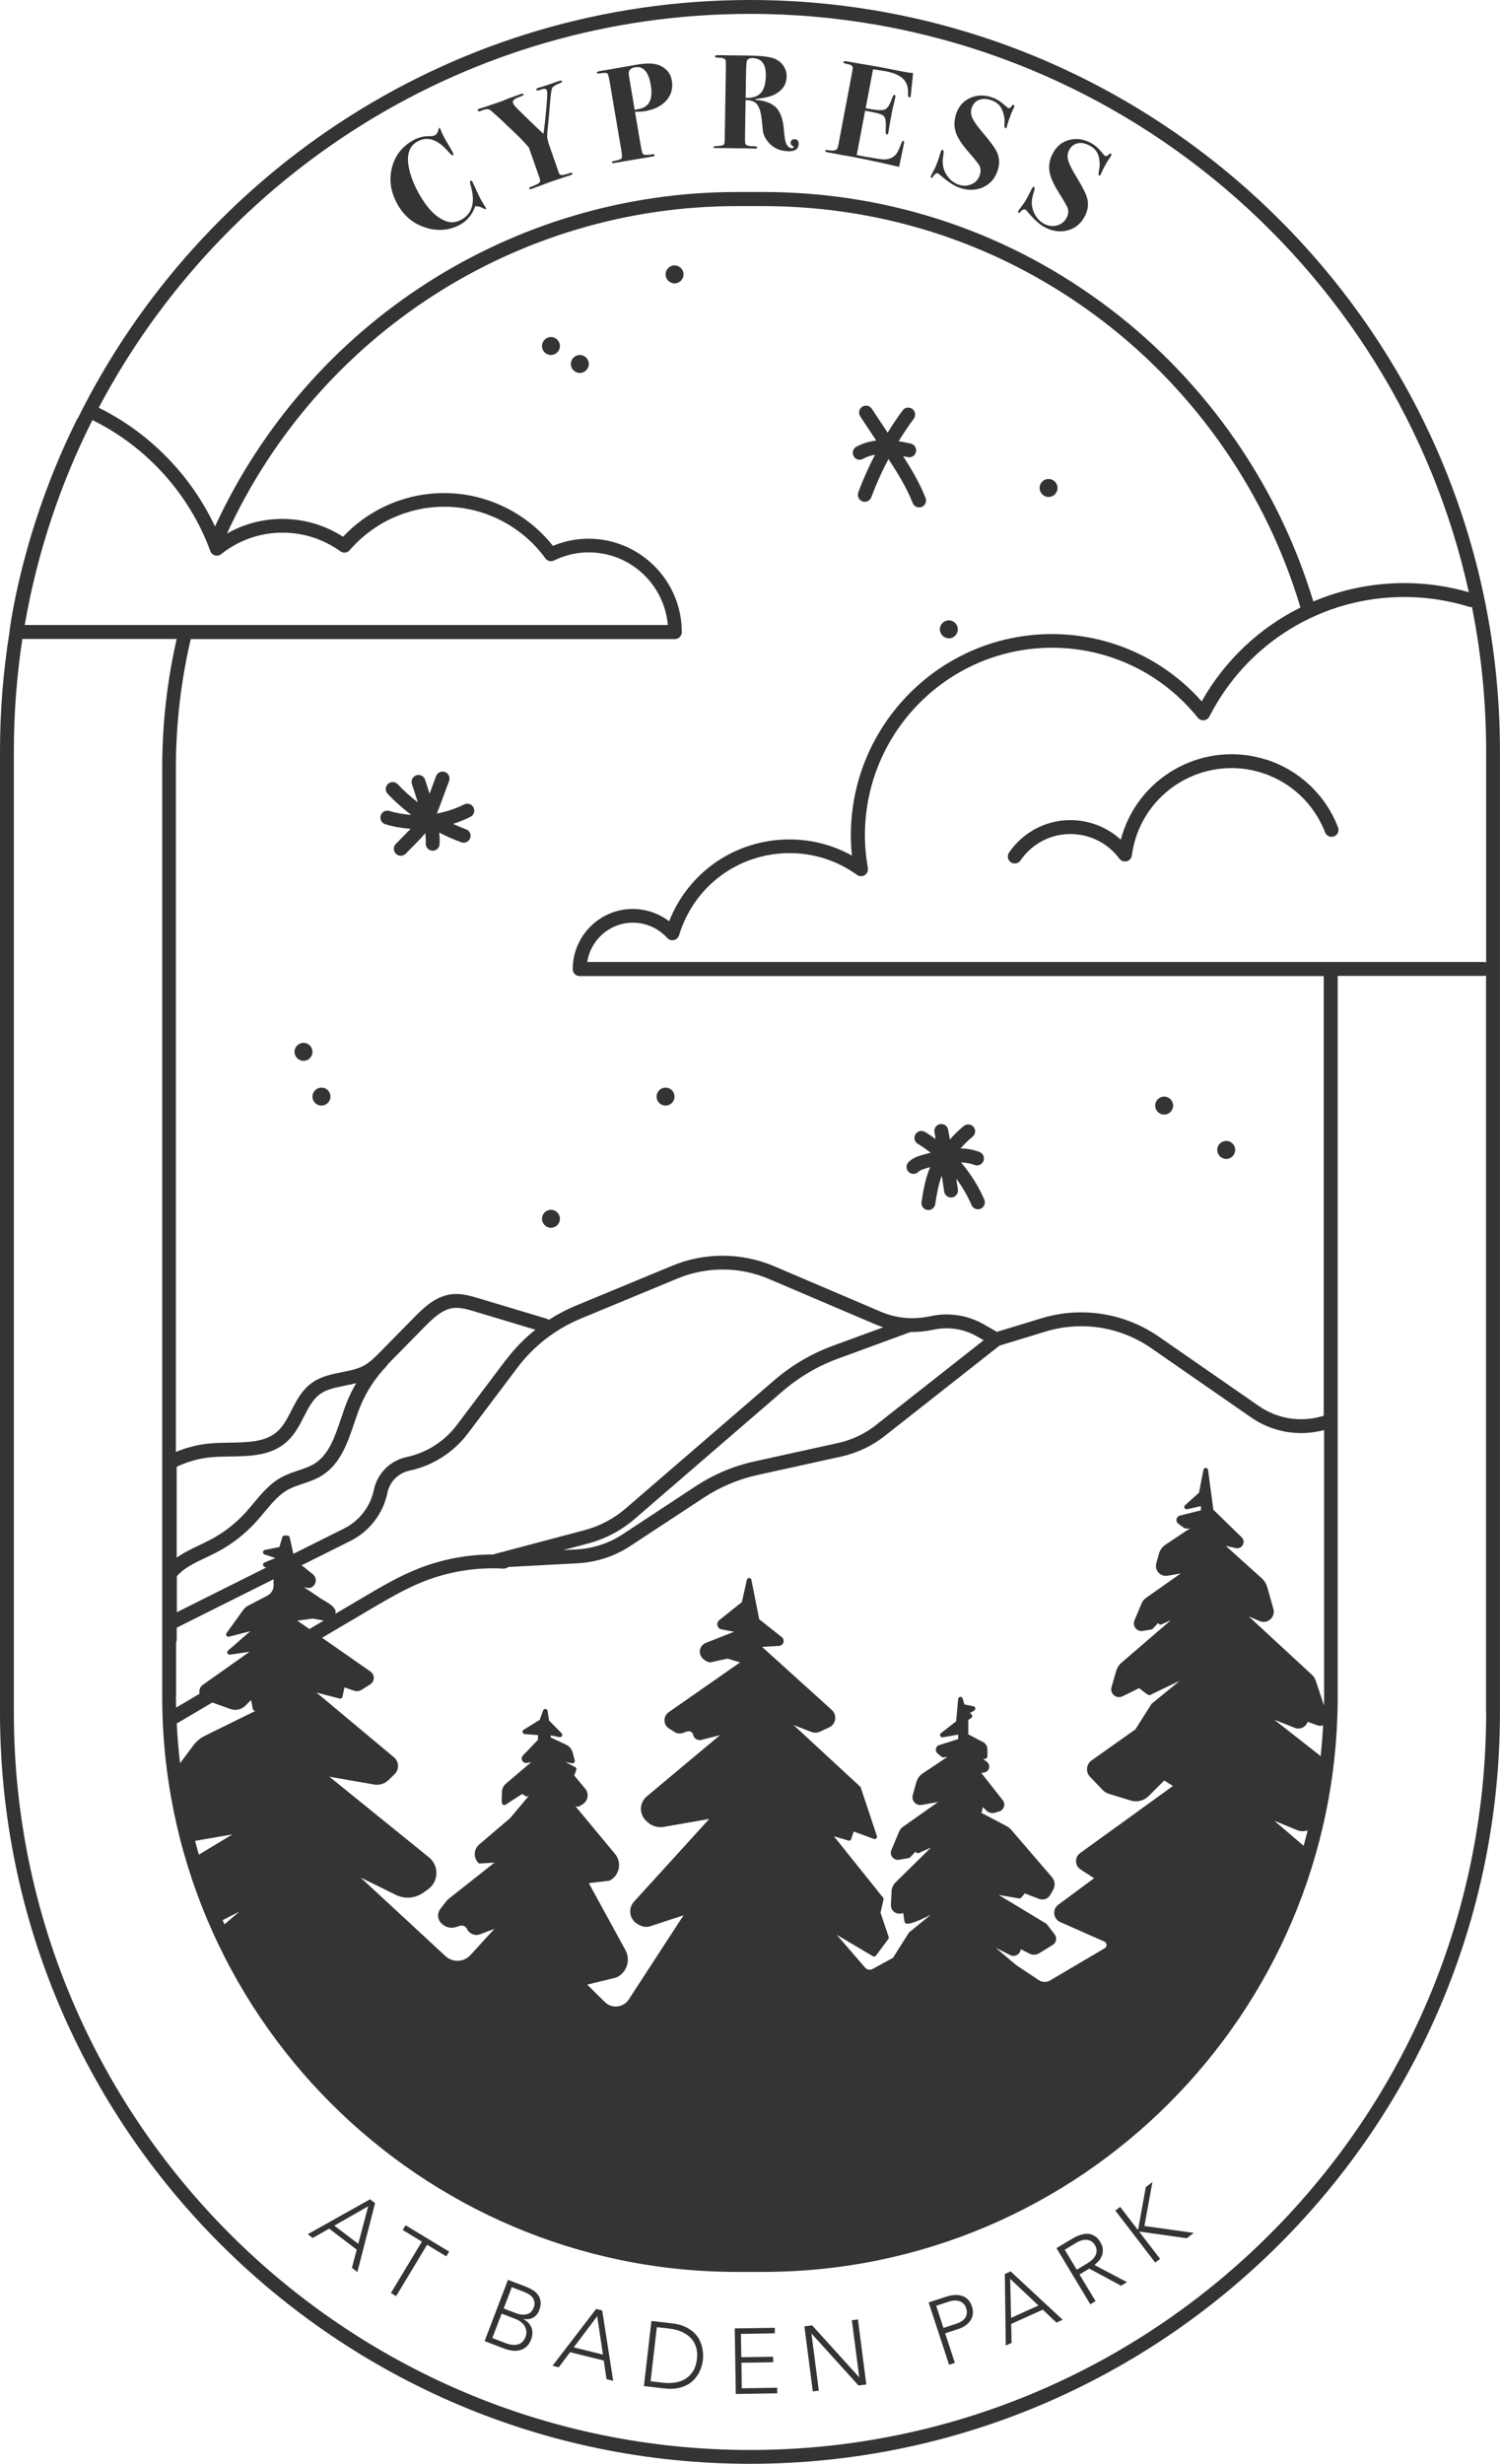 <?xml version="1.0" encoding="UTF-8"?> <svg xmlns="http://www.w3.org/2000/svg" width="106" height="174" viewBox="0 0 106 174" fill="none"><g clip-path="url(#clip0_84_5701)"><path d="M60.751 32.463C60.833 32.463 60.915 32.444 60.989 32.4C61.234 32.263 61.523 32.17 61.834 32.114C61.386 32.975 60.989 33.863 60.651 34.776C60.559 35.029 60.688 35.311 60.941 35.407C60.996 35.43 61.056 35.437 61.111 35.437C61.312 35.437 61.497 35.315 61.571 35.118C61.916 34.19 62.321 33.287 62.784 32.415C63.433 33.406 64.067 34.431 64.498 35.523C64.572 35.716 64.757 35.834 64.954 35.834C65.013 35.834 65.076 35.823 65.132 35.801C65.384 35.701 65.507 35.419 65.407 35.166C64.991 34.112 64.416 33.143 63.819 32.211C63.93 32.233 64.038 32.259 64.142 32.281C64.409 32.344 64.668 32.177 64.728 31.913C64.787 31.65 64.624 31.386 64.361 31.327C64.097 31.267 63.808 31.204 63.504 31.16C63.838 30.614 64.194 30.083 64.576 29.567C64.735 29.348 64.691 29.043 64.472 28.88C64.253 28.72 63.949 28.765 63.786 28.984C63.411 29.493 63.055 30.02 62.725 30.555L61.608 28.865C61.46 28.639 61.156 28.579 60.929 28.728C60.703 28.876 60.644 29.181 60.792 29.407L61.92 31.111C61.401 31.175 60.929 31.32 60.514 31.55C60.277 31.683 60.191 31.98 60.325 32.218C60.414 32.378 60.581 32.471 60.755 32.471L60.751 32.463Z" fill="#353432"></path><path d="M32.809 56.802C32.197 57.114 31.541 57.329 30.869 57.452C30.958 57.24 31.04 57.025 31.118 56.813L31.737 55.15C31.83 54.897 31.704 54.615 31.448 54.518C31.192 54.422 30.914 54.552 30.817 54.808L30.357 56.048L30.038 55.064C29.953 54.808 29.678 54.667 29.422 54.749C29.166 54.834 29.026 55.109 29.107 55.365L29.482 56.52C29.497 56.568 29.512 56.616 29.526 56.664C29.022 56.275 28.543 55.848 28.106 55.383C27.92 55.187 27.609 55.179 27.412 55.365C27.215 55.551 27.208 55.862 27.393 56.059C27.905 56.601 28.465 57.095 29.059 57.548C28.536 57.511 28.02 57.422 27.516 57.27C27.256 57.192 26.982 57.337 26.904 57.596C26.826 57.856 26.971 58.131 27.23 58.209C27.813 58.387 28.414 58.491 29.018 58.532C28.929 58.625 28.84 58.718 28.747 58.811L27.972 59.598C27.783 59.791 27.783 60.103 27.976 60.292C28.072 60.385 28.195 60.433 28.321 60.433C28.447 60.433 28.573 60.385 28.669 60.288L29.445 59.501C29.652 59.293 29.86 59.074 30.057 58.84C30.083 59.082 30.094 59.323 30.086 59.564C30.075 59.835 30.283 60.066 30.554 60.077C30.561 60.077 30.569 60.077 30.576 60.077C30.836 60.077 31.055 59.873 31.066 59.605C31.077 59.334 31.066 59.063 31.036 58.796C31.541 59.056 32.063 59.29 32.598 59.483C32.653 59.501 32.709 59.512 32.764 59.512C32.965 59.512 33.154 59.39 33.224 59.189C33.317 58.933 33.187 58.655 32.931 58.562C32.62 58.45 32.316 58.321 32.015 58.183C32.438 58.049 32.85 57.886 33.247 57.686C33.488 57.563 33.584 57.27 33.462 57.025C33.34 56.783 33.046 56.687 32.802 56.809L32.809 56.802Z" fill="#353432"></path><path d="M64.548 82.901C64.674 82.901 64.797 82.853 64.893 82.76C65.023 82.63 65.253 82.559 65.52 82.485C65.591 82.466 65.661 82.448 65.732 82.426C65.383 83.231 65.246 84.096 65.12 84.887C65.079 85.155 65.261 85.407 65.528 85.448C65.554 85.452 65.58 85.455 65.606 85.455C65.843 85.455 66.051 85.285 66.088 85.043C66.192 84.386 66.307 83.673 66.551 83.023C66.607 83.398 66.67 83.77 66.722 84.145C66.755 84.39 66.967 84.568 67.208 84.568C67.23 84.568 67.252 84.568 67.275 84.564C67.542 84.527 67.731 84.278 67.694 84.011C67.657 83.755 67.616 83.495 67.575 83.239C68.005 83.818 68.373 84.445 68.658 85.106C68.74 85.292 68.918 85.403 69.107 85.403C69.17 85.403 69.237 85.392 69.3 85.363C69.549 85.255 69.663 84.965 69.556 84.716C69.144 83.762 68.584 82.879 67.909 82.091C68.239 82.103 68.562 82.154 68.866 82.27C69.118 82.366 69.4 82.24 69.5 81.987C69.597 81.735 69.471 81.453 69.218 81.353C68.781 81.185 68.332 81.111 67.879 81.104C68.143 80.807 68.421 80.521 68.721 80.283C68.933 80.116 68.974 79.808 68.807 79.596C68.64 79.385 68.332 79.344 68.12 79.511C67.749 79.8 67.427 80.135 67.126 80.476C67.086 80.242 67.045 80.008 67 79.778C66.948 79.511 66.689 79.336 66.425 79.388C66.158 79.44 65.984 79.697 66.036 79.964C66.066 80.12 66.091 80.283 66.121 80.439C65.876 80.261 65.624 80.09 65.361 79.938C65.127 79.8 64.827 79.875 64.689 80.109C64.552 80.343 64.626 80.643 64.86 80.781C65.175 80.966 65.476 81.182 65.765 81.404C65.594 81.449 65.424 81.494 65.257 81.542C64.949 81.627 64.526 81.746 64.207 82.065C64.014 82.255 64.014 82.567 64.207 82.76C64.304 82.856 64.43 82.905 64.556 82.905L64.548 82.901Z" fill="#353432"></path><path d="M67.052 45.08C67.401 45.08 67.686 44.794 67.686 44.445C67.686 44.096 67.405 43.81 67.052 43.81C66.7 43.81 66.418 44.096 66.418 44.445C66.418 44.794 66.704 45.08 67.052 45.08Z" fill="#353432"></path><path d="M86.654 81.843C87.002 81.843 87.288 81.557 87.288 81.208C87.288 80.859 87.002 80.573 86.654 80.573C86.305 80.573 86.019 80.855 86.019 81.208C86.019 81.56 86.305 81.843 86.654 81.843Z" fill="#353432"></path><path d="M47.669 18.743C47.321 18.743 47.035 19.029 47.035 19.378C47.035 19.727 47.321 20.013 47.669 20.013C48.018 20.013 48.304 19.727 48.304 19.378C48.304 19.029 48.018 18.743 47.669 18.743Z" fill="#353432"></path><path d="M21.447 73.648C21.098 73.648 20.812 73.934 20.812 74.283C20.812 74.632 21.098 74.918 21.447 74.918C21.796 74.918 22.081 74.636 22.081 74.283C22.081 73.93 21.796 73.648 21.447 73.648Z" fill="#353432"></path><path d="M38.935 23.8C38.586 23.8 38.301 24.086 38.301 24.436C38.301 24.785 38.586 25.07 38.935 25.07C39.284 25.07 39.569 24.785 39.569 24.436C39.569 24.086 39.284 23.8 38.935 23.8Z" fill="#353432"></path><path d="M40.974 25.07C40.626 25.07 40.34 25.356 40.34 25.705C40.34 26.054 40.626 26.34 40.974 26.34C41.323 26.34 41.608 26.054 41.608 25.705C41.608 25.356 41.327 25.07 40.974 25.07Z" fill="#353432"></path><path d="M47.033 78.078C47.381 78.078 47.667 77.792 47.667 77.443C47.667 77.094 47.381 76.808 47.033 76.808C46.684 76.808 46.398 77.094 46.398 77.443C46.398 77.792 46.68 78.078 47.033 78.078Z" fill="#353432"></path><path d="M38.935 85.437C38.586 85.437 38.301 85.723 38.301 86.072C38.301 86.421 38.586 86.707 38.935 86.707C39.284 86.707 39.569 86.421 39.569 86.072C39.569 85.723 39.284 85.437 38.935 85.437Z" fill="#353432"></path><path d="M22.716 76.808C22.368 76.808 22.082 77.094 22.082 77.443C22.082 77.792 22.368 78.078 22.716 78.078C23.065 78.078 23.351 77.792 23.351 77.443C23.351 77.094 23.069 76.808 22.716 76.808Z" fill="#353432"></path><path d="M74.099 35.096C74.449 35.096 74.733 34.811 74.733 34.461C74.733 34.11 74.449 33.826 74.099 33.826C73.749 33.826 73.465 34.11 73.465 34.461C73.465 34.811 73.749 35.096 74.099 35.096Z" fill="#353432"></path><path d="M82.267 78.713C82.617 78.713 82.901 78.428 82.901 78.078C82.901 77.727 82.617 77.443 82.267 77.443C81.917 77.443 81.633 77.727 81.633 78.078C81.633 78.428 81.917 78.713 82.267 78.713Z" fill="#353432"></path><path d="M89.472 53.646C85.229 52.294 80.674 54.648 79.32 58.896C79.279 59.03 79.239 59.163 79.205 59.297C78.649 58.788 77.989 58.406 77.261 58.172C75.025 57.459 72.636 58.28 71.304 60.211C71.152 60.433 71.208 60.738 71.43 60.894C71.516 60.953 71.612 60.979 71.709 60.979C71.865 60.979 72.017 60.905 72.113 60.767C73.196 59.193 75.144 58.525 76.965 59.108C77.825 59.383 78.563 59.913 79.105 60.641C79.224 60.801 79.428 60.871 79.621 60.823C79.814 60.775 79.958 60.612 79.984 60.415C80.04 59.995 80.132 59.583 80.255 59.193C81.442 55.458 85.444 53.39 89.176 54.578C91.231 55.235 92.859 56.769 93.642 58.785C93.738 59.037 94.024 59.163 94.276 59.063C94.528 58.967 94.654 58.681 94.554 58.428C93.664 56.13 91.813 54.385 89.472 53.639V53.646Z" fill="#353432"></path><path d="M21.738 157.774L22.098 158.049L23.259 157.388L25.21 158.873L24.869 160.158L25.255 160.451L26.505 155.587L26.152 155.316L21.746 157.781L21.738 157.774ZM25.318 158.461L23.626 157.176L26.019 155.81L25.318 158.465V158.461Z" fill="#353432"></path><path d="M28.46 157.488L29.814 158.305L27.625 161.933L27.992 162.155L30.181 158.528L31.535 159.345L31.739 159.011L28.66 157.15L28.46 157.488Z" fill="#353432"></path><path d="M38.007 162.048C37.907 161.914 37.777 161.803 37.621 161.71C37.466 161.621 37.306 161.543 37.143 161.48L35.897 161.004L34.246 165.33L35.626 165.857C35.771 165.913 35.938 165.958 36.119 165.991C36.301 166.024 36.479 166.021 36.661 165.991C36.839 165.958 37.006 165.88 37.162 165.761C37.317 165.642 37.444 165.456 37.536 165.208C37.592 165.055 37.621 164.911 37.625 164.766C37.625 164.621 37.603 164.487 37.551 164.365C37.499 164.242 37.429 164.127 37.328 164.027C37.232 163.927 37.113 163.845 36.976 163.778V163.767C37.258 163.811 37.492 163.778 37.685 163.667C37.877 163.555 38.015 163.388 38.1 163.165C38.193 162.92 38.226 162.709 38.2 162.527C38.174 162.345 38.111 162.189 38.011 162.055L38.007 162.048ZM37.058 164.246C37.128 164.354 37.173 164.476 37.191 164.613C37.21 164.751 37.188 164.899 37.128 165.059C37.099 165.137 37.054 165.219 36.991 165.304C36.928 165.389 36.843 165.46 36.731 165.516C36.62 165.571 36.483 165.601 36.316 165.601C36.149 165.601 35.949 165.557 35.711 165.467L34.791 165.115L35.448 163.392L36.431 163.767C36.557 163.815 36.676 163.878 36.787 163.96C36.898 164.042 36.991 164.134 37.061 164.242L37.058 164.246ZM37.696 163.002C37.67 163.073 37.629 163.143 37.573 163.217C37.518 163.292 37.44 163.351 37.336 163.396C37.236 163.44 37.11 163.462 36.961 163.466C36.813 163.466 36.635 163.429 36.427 163.347L35.593 163.028L36.167 161.524L37.058 161.866C37.184 161.914 37.299 161.973 37.403 162.04C37.507 162.107 37.592 162.189 37.655 162.282C37.718 162.375 37.755 162.478 37.77 162.597C37.781 162.716 37.759 162.85 37.703 163.002H37.696Z" fill="#353432"></path><path d="M42.122 163.065L39.047 167.071L39.485 167.179L40.289 166.114L42.667 166.704L42.86 168.018L43.331 168.133L42.556 163.169L42.126 163.061L42.122 163.065ZM40.545 165.772L42.203 163.57L42.608 166.284L40.549 165.772H40.545Z" fill="#353432"></path><path d="M49.477 165.341C49.391 165.144 49.265 164.959 49.098 164.788C48.931 164.613 48.716 164.465 48.449 164.335C48.182 164.205 47.852 164.12 47.455 164.071L46.034 163.908L45.504 168.508L46.925 168.672C47.322 168.716 47.666 168.709 47.952 168.642C48.241 168.575 48.486 168.479 48.687 168.349C48.887 168.219 49.054 168.067 49.18 167.896C49.306 167.725 49.406 167.558 49.473 167.394C49.543 167.231 49.592 167.083 49.621 166.949C49.651 166.815 49.669 166.719 49.673 166.663C49.677 166.607 49.684 166.511 49.688 166.37C49.688 166.232 49.677 166.076 49.647 165.902C49.617 165.727 49.558 165.542 49.473 165.345L49.477 165.341ZM49.247 166.611C49.209 166.942 49.12 167.22 48.98 167.446C48.839 167.673 48.664 167.855 48.449 167.989C48.238 168.122 47.993 168.211 47.722 168.256C47.451 168.3 47.162 168.308 46.858 168.271L45.975 168.167L46.416 164.346L47.299 164.446C47.603 164.48 47.882 164.554 48.138 164.658C48.393 164.766 48.609 164.907 48.787 165.085C48.965 165.263 49.094 165.479 49.18 165.731C49.265 165.984 49.287 166.277 49.25 166.604L49.247 166.611Z" fill="#353432"></path><path d="M52.423 168.664L52.393 166.86L54.641 166.823L54.633 166.433L52.386 166.47L52.36 164.821L54.756 164.78L54.752 164.391L51.922 164.435L51.996 169.065L54.93 169.017L54.923 168.623L52.423 168.664Z" fill="#353432"></path><path d="M60.197 163.856L60.72 167.877H60.705L57.393 164.22L56.844 164.29L57.437 168.883L57.864 168.828L57.344 164.807H57.356L60.668 168.464L61.221 168.393L60.627 163.8L60.197 163.856Z" fill="#353432"></path><path d="M68.366 162.36C68.229 162.237 68.073 162.155 67.906 162.115C67.739 162.074 67.565 162.063 67.387 162.081C67.209 162.1 67.042 162.137 66.89 162.185L65.625 162.601L67.068 167.001L67.476 166.867L66.79 164.781L67.739 164.469C67.914 164.413 68.073 164.335 68.218 164.235C68.362 164.138 68.481 164.019 68.57 163.889C68.663 163.756 68.719 163.604 68.745 163.436C68.77 163.269 68.748 163.084 68.685 162.887C68.611 162.66 68.503 162.486 68.366 162.363V162.36ZM68.318 163.41C68.296 163.526 68.251 163.63 68.184 163.719C68.118 163.808 68.032 163.882 67.928 163.945C67.825 164.008 67.717 164.06 67.602 164.097L66.671 164.402L66.159 162.835L67.064 162.538C67.179 162.501 67.302 162.475 67.428 162.467C67.554 162.46 67.669 162.471 67.78 162.505C67.891 162.538 67.988 162.597 68.077 162.679C68.166 162.761 68.233 162.872 68.277 163.013C68.325 163.158 68.337 163.288 68.318 163.407V163.41Z" fill="#353432"></path><path d="M71.008 160.589L71.075 165.642L71.486 165.456L71.457 164.12L73.69 163.11L74.654 164.023L75.095 163.823L71.416 160.407L71.011 160.589H71.008ZM71.449 163.689L71.386 160.934L73.382 162.816L71.445 163.693L71.449 163.689Z" fill="#353432"></path><path d="M77.642 159.671C77.739 159.564 77.813 159.438 77.865 159.304C77.917 159.166 77.939 159.018 77.932 158.855C77.924 158.691 77.861 158.517 77.746 158.324C77.642 158.153 77.527 158.023 77.398 157.937C77.268 157.852 77.138 157.796 77.004 157.77C76.871 157.744 76.737 157.744 76.604 157.77C76.47 157.796 76.348 157.83 76.229 157.874C76.114 157.919 76.01 157.967 75.918 158.015C75.825 158.067 75.754 158.108 75.703 158.138L74.66 158.765L77.049 162.731L77.42 162.508L76.285 160.626L76.975 160.21L79.223 161.42L79.642 161.168L77.342 159.957C77.442 159.876 77.539 159.783 77.635 159.671H77.642ZM76.875 159.816L76.092 160.288L75.243 158.877L76.025 158.405C76.218 158.286 76.392 158.216 76.541 158.194C76.693 158.168 76.823 158.171 76.93 158.201C77.041 158.231 77.13 158.279 77.205 158.35C77.279 158.416 77.335 158.483 77.375 158.55C77.416 158.617 77.45 158.699 77.475 158.795C77.501 158.892 77.501 158.996 77.475 159.107C77.45 159.218 77.394 159.334 77.301 159.456C77.208 159.579 77.067 159.697 76.871 159.813L76.875 159.816Z" fill="#353432"></path><path d="M81.439 154.098L80.968 154.458L80.43 157.444L80.4 157.466L79.158 155.851L78.816 156.111L81.635 159.783L81.977 159.523L80.519 157.622L80.549 157.6L83.868 158.067L84.358 157.689L80.871 157.202L81.439 154.098Z" fill="#353432"></path><path d="M30.192 16.111C31.046 16.341 31.835 16.252 32.555 15.843C33.026 15.576 33.371 15.149 33.586 14.566C33.757 14.548 33.961 14.607 34.191 14.733C34.254 14.77 34.302 14.781 34.328 14.763C34.354 14.748 34.354 14.711 34.317 14.648C34.287 14.592 34.258 14.548 34.228 14.511C34.161 14.403 34.08 14.269 33.987 14.102C33.913 13.968 33.816 13.775 33.705 13.523C33.553 13.189 33.468 13.007 33.453 12.981L33.382 12.836C33.349 12.762 33.301 12.739 33.249 12.769C33.201 12.795 33.204 12.906 33.26 13.1C33.601 14.273 33.386 15.075 32.607 15.513C32.251 15.713 31.887 15.751 31.528 15.621C30.838 15.379 30.207 14.741 29.625 13.712C29.235 13.018 28.987 12.376 28.883 11.778C28.727 10.909 28.927 10.315 29.488 9.999C30.196 9.598 30.93 9.836 31.687 10.716C31.85 10.905 31.958 10.987 31.999 10.964C32.054 10.935 32.054 10.868 31.999 10.768L31.895 10.586C31.858 10.519 31.784 10.389 31.676 10.2C31.557 10.003 31.494 9.891 31.476 9.865C31.32 9.591 31.205 9.349 31.134 9.145C31.12 9.108 31.108 9.082 31.101 9.067C31.079 9.03 31.057 9.015 31.034 9.026C31.02 9.034 30.997 9.101 30.968 9.216C30.927 9.375 30.849 9.49 30.734 9.554C30.656 9.598 30.508 9.62 30.293 9.617C29.914 9.617 29.543 9.713 29.18 9.917C28.393 10.363 27.896 11.013 27.689 11.874C27.481 12.736 27.614 13.586 28.089 14.429C28.579 15.298 29.276 15.855 30.185 16.1L30.192 16.111Z" fill="#353432"></path><path d="M33.969 7.831C34.006 7.82 34.036 7.809 34.058 7.801L34.154 7.768C34.362 7.693 34.525 7.697 34.648 7.775C35.156 8.213 35.557 8.585 35.857 8.885C36.543 9.513 37.051 10.025 37.374 10.419L38.116 12.535C38.168 12.684 38.179 12.788 38.153 12.843C38.135 12.929 37.916 13.051 37.496 13.204C37.411 13.233 37.382 13.27 37.396 13.319C37.411 13.367 37.471 13.374 37.563 13.341L38.123 13.133C38.253 13.088 38.402 13.033 38.569 12.966C38.706 12.91 38.78 12.88 38.798 12.877L39.518 12.636C39.767 12.554 39.959 12.491 40.097 12.442C40.212 12.409 40.282 12.387 40.304 12.379C40.419 12.338 40.468 12.298 40.453 12.253C40.434 12.197 40.356 12.19 40.227 12.238C39.967 12.324 39.789 12.364 39.692 12.361C39.596 12.357 39.529 12.305 39.492 12.205L38.861 10.4C38.743 10.059 38.676 9.817 38.669 9.676C38.657 9.535 38.684 9.219 38.739 8.729C38.78 8.31 38.81 7.99 38.824 7.771C38.902 6.754 38.973 6.23 39.036 6.193C39.084 6.101 39.281 5.985 39.626 5.844C39.7 5.811 39.733 5.777 39.718 5.737C39.7 5.681 39.622 5.677 39.485 5.726L39.143 5.844C38.743 5.985 38.461 6.078 38.29 6.13L38.034 6.204C37.919 6.238 37.871 6.29 37.897 6.353C37.919 6.412 38.06 6.394 38.32 6.297C38.494 6.238 38.602 6.271 38.65 6.405C38.687 6.505 38.672 6.888 38.613 7.549C38.539 8.425 38.468 9.06 38.402 9.453C37.912 8.993 37.493 8.592 37.137 8.247C36.729 7.846 36.488 7.604 36.41 7.519C36.332 7.434 36.28 7.344 36.246 7.248C36.202 7.118 36.339 6.988 36.662 6.862C36.844 6.791 36.947 6.747 36.974 6.732C36.999 6.717 37.003 6.691 36.992 6.654C36.977 6.606 36.907 6.602 36.788 6.646C36.795 6.646 36.766 6.654 36.699 6.68C36.632 6.702 36.569 6.724 36.51 6.747L35.983 6.932C35.827 6.988 35.701 7.04 35.597 7.096C35.508 7.129 35.442 7.151 35.401 7.166L34.344 7.526C34.184 7.582 34.065 7.619 33.995 7.638C33.925 7.656 33.898 7.66 33.917 7.656C33.791 7.701 33.739 7.749 33.758 7.801C33.78 7.868 33.85 7.879 33.969 7.838V7.831Z" fill="#353432"></path><path d="M42.448 5.176C42.733 5.128 42.9 5.143 42.945 5.217C42.989 5.291 43.045 5.532 43.112 5.93L43.928 10.749C43.968 10.987 43.961 11.135 43.913 11.195C43.865 11.254 43.687 11.314 43.382 11.373C43.282 11.392 43.238 11.421 43.245 11.47C43.249 11.492 43.267 11.507 43.301 11.514C43.334 11.522 43.453 11.507 43.657 11.47L44.751 11.284C45.026 11.239 45.293 11.191 45.549 11.15C45.804 11.109 45.953 11.084 45.983 11.076L46.123 11.054C46.224 11.035 46.268 11.002 46.261 10.95C46.25 10.89 46.161 10.879 45.994 10.913C45.693 10.95 45.515 10.946 45.456 10.894C45.397 10.842 45.341 10.645 45.282 10.3L44.873 7.901C45.185 7.894 45.426 7.875 45.593 7.846C46.253 7.734 46.754 7.482 47.099 7.085C47.44 6.691 47.57 6.223 47.477 5.688C47.392 5.176 47.092 4.816 46.584 4.608C46.227 4.463 45.719 4.448 45.066 4.556L42.396 5.02C42.24 5.046 42.166 5.087 42.177 5.143C42.184 5.195 42.273 5.202 42.44 5.176H42.448ZM44.881 4.753C45.46 4.656 45.827 5.068 45.986 5.993C46.09 6.613 46.031 7.062 45.801 7.344C45.69 7.478 45.545 7.578 45.371 7.638C45.282 7.671 45.107 7.712 44.851 7.757L44.436 5.299C44.384 4.994 44.532 4.808 44.881 4.749V4.753Z" fill="#353432"></path><path d="M50.529 10.452L50.963 10.46C50.981 10.46 51.026 10.46 51.096 10.46C51.178 10.46 51.252 10.46 51.315 10.46L51.998 10.471C52.098 10.471 52.205 10.471 52.32 10.474H52.472L53.392 10.493C53.467 10.493 53.507 10.471 53.507 10.419C53.507 10.363 53.433 10.333 53.281 10.33C53.036 10.326 52.869 10.304 52.78 10.259C52.691 10.214 52.651 10.14 52.651 10.033C52.643 9.995 52.647 9.724 52.654 9.223L52.688 7.066C53.059 7.066 53.329 7.166 53.493 7.363C53.656 7.563 53.767 7.909 53.823 8.406L53.904 9.186C53.938 9.509 54.086 9.817 54.353 10.107C54.694 10.482 55.154 10.671 55.737 10.682C56.197 10.69 56.43 10.515 56.438 10.162C56.438 9.947 56.349 9.839 56.16 9.836C55.97 9.836 55.874 9.917 55.87 10.088C55.87 10.17 55.904 10.233 55.978 10.281C56.048 10.326 56.085 10.363 56.085 10.389C56.085 10.441 56.037 10.463 55.941 10.463C55.826 10.463 55.718 10.389 55.614 10.244C55.51 10.099 55.436 9.743 55.395 9.175C55.343 8.458 55.165 7.938 54.861 7.615C54.557 7.292 54.06 7.103 53.374 7.047L53.385 6.992C53.93 6.936 54.342 6.851 54.62 6.728C55.255 6.446 55.581 6.004 55.588 5.399C55.592 5.131 55.522 4.89 55.373 4.664C55.225 4.437 55.025 4.274 54.776 4.162C54.457 4.017 53.852 3.939 52.97 3.925L52.421 3.917C52.313 3.917 52.198 3.917 52.079 3.913C51.953 3.913 51.886 3.913 51.879 3.913H51.568C51.46 3.906 51.349 3.906 51.237 3.902H51.067C50.822 3.895 50.67 3.899 50.611 3.906C50.555 3.913 50.525 3.939 50.525 3.984C50.525 4.04 50.592 4.069 50.733 4.073C50.929 4.073 51.07 4.099 51.159 4.136C51.23 4.17 51.267 4.218 51.282 4.277C51.293 4.337 51.297 4.534 51.293 4.864L51.215 9.762C51.215 9.984 51.2 10.118 51.182 10.159C51.141 10.248 51.015 10.296 50.8 10.304C50.54 10.311 50.41 10.341 50.41 10.389C50.41 10.434 50.455 10.456 50.54 10.46L50.529 10.452ZM52.717 5.336C52.728 4.734 52.747 4.392 52.78 4.303C52.832 4.166 52.962 4.099 53.174 4.103C53.819 4.114 54.134 4.526 54.119 5.343C54.112 5.907 53.993 6.312 53.767 6.561C53.541 6.81 53.185 6.928 52.691 6.914L52.717 5.339V5.336Z" fill="#353432"></path><path d="M58.462 10.753L59.245 10.901C60.48 11.106 61.908 11.399 63.532 11.785C63.532 11.793 63.544 11.729 63.573 11.6C63.599 11.47 63.647 11.258 63.71 10.961C63.825 10.396 63.881 10.107 63.885 10.096C63.903 10.003 63.885 9.951 63.837 9.943C63.792 9.936 63.751 9.977 63.718 10.066C63.577 10.437 63.462 10.69 63.377 10.82C63.291 10.95 63.158 11.065 62.98 11.158C62.783 11.236 62.59 11.269 62.401 11.258C62.249 11.247 61.83 11.184 61.14 11.065L60.543 10.95L61.136 7.82L61.77 7.942C62.164 8.016 62.405 8.12 62.494 8.247C62.583 8.377 62.616 8.666 62.594 9.119C62.587 9.297 62.587 9.401 62.594 9.431C62.601 9.461 62.627 9.479 62.672 9.49C62.727 9.502 62.765 9.468 62.776 9.394C62.787 9.338 62.791 9.29 62.794 9.253C62.835 8.978 62.906 8.573 63.006 8.039C63.043 7.838 63.076 7.682 63.106 7.563C63.191 7.218 63.243 6.992 63.265 6.88C63.288 6.769 63.269 6.706 63.213 6.698C63.15 6.687 63.084 6.791 63.009 7.018C62.865 7.433 62.694 7.679 62.498 7.745C62.301 7.812 61.859 7.779 61.173 7.641L61.696 4.894C62.123 4.957 62.423 5.001 62.598 5.035C63.165 5.143 63.573 5.321 63.825 5.573C64.078 5.826 64.193 6.167 64.167 6.609C64.156 6.773 64.181 6.862 64.241 6.873C64.304 6.884 64.341 6.858 64.352 6.799C64.367 6.724 64.389 6.524 64.419 6.193L64.526 5.161C64.323 5.143 64.156 5.12 64.018 5.094L63.384 4.975C62.661 4.823 61.726 4.652 60.58 4.463C60.276 4.411 60.038 4.37 59.868 4.337C59.697 4.303 59.604 4.318 59.593 4.381C59.582 4.437 59.675 4.482 59.864 4.519C60.038 4.552 60.15 4.593 60.198 4.641C60.246 4.69 60.264 4.764 60.253 4.864C60.253 4.901 60.216 5.109 60.146 5.48L59.252 10.196C59.233 10.296 59.211 10.385 59.181 10.463C59.13 10.608 58.955 10.66 58.658 10.623C58.495 10.604 58.399 10.593 58.369 10.597C58.339 10.601 58.321 10.616 58.317 10.649C58.31 10.697 58.358 10.731 58.473 10.753H58.462Z" fill="#353432"></path><path d="M65.925 12.48C66.058 12.287 66.173 12.209 66.273 12.246C66.311 12.261 66.348 12.283 66.388 12.32C66.934 12.799 67.386 13.103 67.746 13.237C68.34 13.456 68.892 13.46 69.404 13.252C69.916 13.04 70.272 12.665 70.472 12.127C70.65 11.648 70.647 11.195 70.461 10.768C70.331 10.478 70.016 10.036 69.508 9.442C69.093 8.96 68.829 8.588 68.714 8.336C68.599 8.083 68.588 7.831 68.677 7.589C68.781 7.311 68.959 7.129 69.215 7.04C69.471 6.951 69.764 6.969 70.094 7.092C70.331 7.181 70.517 7.311 70.658 7.482C70.762 7.615 70.847 7.801 70.914 8.035C70.977 8.273 71.003 8.495 70.984 8.703C70.966 8.915 70.984 9.026 71.04 9.049C71.088 9.067 71.121 9.049 71.14 8.997C71.151 8.967 71.155 8.941 71.159 8.922C71.214 8.7 71.299 8.436 71.415 8.128C71.448 8.039 71.496 7.927 71.559 7.797C71.622 7.664 71.659 7.586 71.67 7.556C71.7 7.478 71.685 7.43 71.626 7.408C71.585 7.393 71.548 7.408 71.515 7.46C71.429 7.604 71.34 7.656 71.251 7.623C71.203 7.604 71.133 7.552 71.036 7.463C70.751 7.196 70.461 7.007 70.164 6.899C69.615 6.695 69.096 6.695 68.61 6.895C68.124 7.096 67.787 7.452 67.598 7.961C67.438 8.395 67.405 8.807 67.501 9.201C67.605 9.632 67.917 10.137 68.432 10.72C68.896 11.251 69.163 11.588 69.23 11.733C69.315 11.934 69.315 12.16 69.222 12.409C69.115 12.699 68.914 12.907 68.621 13.025C68.328 13.144 68.02 13.148 67.701 13.025C67.342 12.892 67.052 12.636 66.834 12.257C66.633 11.908 66.574 11.496 66.652 11.028C66.7 10.757 66.693 10.608 66.633 10.586C66.574 10.564 66.526 10.601 66.492 10.694C66.477 10.731 66.44 10.85 66.377 11.057C66.344 11.161 66.299 11.299 66.236 11.47C66.158 11.685 66.077 11.867 65.992 12.015C65.888 12.201 65.825 12.331 65.795 12.409C65.765 12.491 65.773 12.543 65.821 12.561C65.851 12.572 65.888 12.55 65.928 12.491L65.925 12.48Z" fill="#353432"></path><path d="M72.079 14.982C72.238 14.811 72.368 14.752 72.461 14.804C72.494 14.822 72.528 14.852 72.561 14.893C73.025 15.45 73.421 15.825 73.759 16.011C74.308 16.319 74.853 16.412 75.395 16.282C75.933 16.152 76.344 15.84 76.626 15.338C76.879 14.893 76.942 14.444 76.826 13.994C76.745 13.686 76.5 13.2 76.092 12.535C75.758 11.993 75.554 11.585 75.484 11.317C75.41 11.046 75.436 10.801 75.565 10.575C75.71 10.315 75.918 10.162 76.181 10.114C76.445 10.066 76.734 10.129 77.042 10.304C77.26 10.426 77.427 10.586 77.535 10.779C77.62 10.927 77.672 11.124 77.698 11.366C77.724 11.611 77.713 11.833 77.665 12.038C77.617 12.242 77.617 12.357 77.665 12.387C77.709 12.413 77.746 12.398 77.772 12.35C77.787 12.323 77.798 12.297 77.802 12.279C77.891 12.067 78.017 11.819 78.177 11.533C78.221 11.451 78.288 11.347 78.37 11.228C78.451 11.106 78.499 11.035 78.514 11.005C78.555 10.935 78.548 10.883 78.492 10.853C78.455 10.831 78.414 10.842 78.377 10.887C78.269 11.013 78.173 11.054 78.091 11.009C78.047 10.983 77.984 10.92 77.906 10.816C77.665 10.508 77.409 10.274 77.134 10.122C76.623 9.832 76.111 9.75 75.599 9.873C75.087 9.995 74.701 10.293 74.434 10.768C74.208 11.169 74.111 11.573 74.148 11.978C74.186 12.42 74.412 12.966 74.835 13.623C75.209 14.217 75.421 14.592 75.465 14.748C75.521 14.96 75.484 15.182 75.354 15.413C75.202 15.684 74.972 15.855 74.664 15.929C74.356 16.003 74.052 15.955 73.755 15.788C73.418 15.598 73.173 15.301 73.017 14.893C72.872 14.514 72.88 14.102 73.032 13.649C73.121 13.385 73.136 13.241 73.084 13.211C73.028 13.181 72.976 13.211 72.928 13.296C72.909 13.33 72.854 13.441 72.761 13.638C72.713 13.735 72.646 13.864 72.557 14.024C72.446 14.221 72.338 14.388 72.231 14.525C72.101 14.692 72.016 14.811 71.975 14.882C71.93 14.96 71.93 15.008 71.975 15.034C72.001 15.049 72.042 15.034 72.094 14.982H72.079Z" fill="#353432"></path><path d="M52.998 0C32.208 0 14.177 12.049 5.501 29.537C5.471 29.571 5.445 29.604 5.427 29.645C1.506 37.509 0.683 44.508 0.675 44.575C0.675 44.586 0.675 44.601 0.675 44.612C0.234 47.36 0 50.178 0 53.052V120.945C0 150.199 23.776 173.996 52.998 173.996C82.22 173.996 105.996 150.196 105.996 120.945V53.052C106 23.8 82.224 0 52.998 0ZM105.021 67.963C104.973 67.948 104.924 67.937 104.876 67.937H41.499C41.737 66.367 43.094 65.16 44.73 65.16C45.646 65.16 46.529 65.553 47.152 66.24C47.271 66.37 47.453 66.43 47.623 66.389C47.794 66.352 47.935 66.222 47.987 66.051C49.037 62.579 52.182 60.248 55.806 60.248C57.52 60.248 59.163 60.779 60.561 61.785C60.725 61.9 60.94 61.907 61.107 61.803C61.273 61.696 61.363 61.499 61.329 61.302C61.192 60.526 61.121 59.743 61.121 58.981C61.121 51.682 67.053 45.745 74.345 45.745C78.366 45.745 82.12 47.545 84.646 50.687C84.749 50.816 84.913 50.88 85.076 50.868C85.243 50.85 85.388 50.753 85.462 50.605C88.125 45.399 93.4 42.161 99.234 42.161C100.796 42.161 102.339 42.395 103.815 42.852C103.882 42.874 103.952 42.878 104.019 42.871C104.676 46.164 105.021 49.569 105.021 53.056V67.963ZM12.493 121.713L15.004 120.232L16.284 120.692C16.651 120.826 17.07 120.729 17.345 120.454L17.738 120.061L17.871 120.699C17.89 120.781 17.968 120.833 18.046 120.829L14.459 122.593C14.155 122.745 13.884 122.968 13.68 123.239L12.726 124.52C12.615 123.596 12.537 122.66 12.489 121.717L12.493 121.713ZM12.445 119.786V115.984C12.474 115.921 12.489 115.854 12.489 115.783V114.948L19.333 111.528V111.966C19.333 112.267 19.166 112.542 18.899 112.683L17.56 113.381C17.408 113.459 17.274 113.574 17.174 113.715L16.009 115.33C15.968 115.386 15.968 115.46 16.009 115.516C16.05 115.572 16.117 115.601 16.184 115.583L17.686 115.197L16.113 116.567C16.058 116.615 16.043 116.693 16.072 116.76C16.102 116.827 16.169 116.86 16.243 116.853L17.634 116.652L14.34 118.98C14.155 119.11 14.062 119.329 14.091 119.556C14.091 119.574 14.103 119.593 14.106 119.612L12.445 120.592C12.441 120.321 12.434 120.053 12.434 119.782L12.445 119.786ZM93.325 124.045C93.288 123.997 93.244 123.952 93.192 123.911L90.046 121.446L91.5 122.021C91.675 122.092 91.875 122.084 92.046 122.003C92.216 121.921 92.35 121.773 92.406 121.594L93.11 121.85C93.24 121.899 93.377 121.888 93.5 121.839C93.463 122.578 93.403 123.313 93.322 124.045H93.325ZM21.009 114.45L22.104 114.306C22.337 114.346 22.66 114.406 22.879 114.447L21.863 115.045L21.006 114.447L21.009 114.45ZM90.046 128.578L91.645 129.239C91.894 129.343 92.164 129.347 92.409 129.262C92.32 129.626 92.224 129.989 92.124 130.353L90.046 128.575V128.578ZM93.548 120.402L92.977 118.687C92.925 118.531 92.836 118.39 92.713 118.279L88.244 114.15L89.008 114.48C89.267 114.592 89.557 114.547 89.768 114.361C89.98 114.176 90.065 113.893 89.987 113.622L89.553 112.089C89.486 111.848 89.349 111.629 89.164 111.461L86.619 109.167L87.324 109.33C87.524 109.375 87.724 109.286 87.825 109.107C87.925 108.925 87.891 108.71 87.743 108.565L85.744 106.62L85.369 103.805C85.358 103.727 85.291 103.668 85.213 103.664C85.124 103.664 85.065 103.716 85.046 103.798L84.727 105.42L83.744 106.3C83.689 106.349 83.674 106.43 83.707 106.497C83.741 106.564 83.815 106.597 83.889 106.583L84.865 106.363V106.66L83.377 107.035C83.255 107.065 83.166 107.162 83.14 107.288C83.118 107.411 83.162 107.533 83.266 107.607L83.626 107.871C83.715 107.938 83.822 107.964 83.93 107.949L84.108 107.923L82.361 109.089C82.138 109.237 81.975 109.464 81.901 109.72L81.712 110.396C81.645 110.63 81.704 110.878 81.867 111.057C82.031 111.239 82.272 111.32 82.509 111.279L83.44 111.116L80.996 112.839C80.847 112.943 80.732 113.084 80.666 113.251L80.169 114.432C80.091 114.618 80.117 114.822 80.243 114.981C80.369 115.141 80.558 115.212 80.758 115.178L81.37 115.074C81.404 115.067 81.437 115.052 81.463 115.026L81.853 114.61C81.864 114.658 81.897 114.695 81.938 114.718C81.979 114.74 82.031 114.74 82.075 114.718L82.743 114.417L79.252 117.421C79.071 117.577 78.941 117.781 78.874 118.011L78.548 119.147C78.485 119.359 78.555 119.582 78.722 119.723C78.893 119.864 79.123 119.894 79.319 119.797L80.499 119.218C81.137 119.727 81.17 119.723 81.248 119.708C81.274 119.704 81.296 119.693 81.319 119.682C81.419 119.626 82.379 119.17 83.366 118.702L81.396 120.31C81.396 120.31 81.37 120.336 81.363 120.35L80.235 122.129L77.142 124.32C76.96 124.45 76.841 124.65 76.819 124.877C76.797 125.099 76.875 125.322 77.031 125.482L77.932 126.421C78.047 126.54 78.188 126.629 78.347 126.677L79.898 127.153C80.35 127.294 80.84 127.171 81.174 126.837L82.272 125.738L82.888 126.128L76.329 130.866C76.14 131.003 76.033 131.222 76.04 131.452C76.048 131.686 76.166 131.898 76.363 132.024L77.316 132.641L74.783 134.516C74.579 134.668 74.471 134.909 74.501 135.165C74.531 135.422 74.686 135.633 74.92 135.737L78.036 137.111C78.129 137.152 78.188 137.237 78.195 137.341C78.203 137.445 78.151 137.534 78.065 137.586L74.212 139.859C73.963 140.007 73.644 139.996 73.403 139.836L71.812 138.778L70.365 137.553L71.385 138.069C71.541 138.147 71.723 138.143 71.871 138.058C72.019 137.976 72.12 137.824 72.134 137.653L72.754 137.969C72.969 138.076 73.228 138.069 73.433 137.943L74.393 137.352C74.516 137.278 74.601 137.156 74.627 137.014C74.653 136.877 74.62 136.729 74.534 136.617C73.989 135.889 73.956 135.863 73.922 135.845C73.878 135.815 71.789 134.556 70.573 133.821L72.012 134.07C72.067 134.077 72.127 134.059 72.164 134.014L72.42 133.714L73.433 134.103C73.726 134.215 74.052 134.1 74.212 133.829L74.419 133.469C74.586 133.179 74.553 132.815 74.334 132.563L71.481 129.247C71.374 129.121 71.244 129.017 71.099 128.942L69.334 128.018C69.36 127.996 69.378 127.966 69.386 127.929L69.453 127.613L69.697 127.858C69.857 128.014 70.087 128.077 70.302 128.018L70.599 127.932C70.762 127.888 70.892 127.762 70.944 127.598C70.996 127.435 70.966 127.26 70.858 127.127L69.349 125.211L69.564 125.17C69.731 125.137 69.857 125.018 69.894 124.851C69.931 124.687 69.872 124.52 69.738 124.42L69.475 124.223L69.627 124.208C69.712 124.201 69.775 124.13 69.775 124.045V123.529C69.775 123.317 69.66 123.124 69.471 123.028L68.425 122.482V121.468L68.636 121.32C68.681 121.29 68.707 121.238 68.707 121.186C68.707 121.134 68.681 121.082 68.636 121.052L68.536 120.982L68.844 120.8C68.903 120.766 68.933 120.699 68.922 120.633C68.911 120.566 68.859 120.514 68.792 120.499L68.15 120.369L68.028 119.949C68.006 119.875 67.939 119.831 67.854 119.834C67.776 119.842 67.713 119.905 67.709 119.983L67.568 121.561L66.493 122.396C66.433 122.441 66.415 122.523 66.444 122.593C66.474 122.66 66.548 122.704 66.622 122.69L67.713 122.5V122.816L66.37 123.239C66.248 123.276 66.159 123.377 66.136 123.503C66.114 123.629 66.159 123.755 66.259 123.837L66.552 124.075C66.589 124.104 66.633 124.115 66.678 124.108L66.96 124.067L65.224 125.226C64.994 125.378 64.823 125.612 64.749 125.879L64.501 126.77C64.449 126.956 64.493 127.149 64.623 127.29C64.753 127.431 64.938 127.498 65.127 127.465L66.292 127.26L63.818 129.005C63.692 129.095 63.592 129.217 63.532 129.362L62.991 130.647C62.917 130.817 62.946 131.011 63.061 131.155C63.176 131.3 63.358 131.371 63.54 131.337L64.222 131.218C64.256 131.211 64.289 131.196 64.315 131.17L64.705 130.754C64.716 130.803 64.749 130.84 64.79 130.862C64.834 130.884 64.883 130.884 64.927 130.862L65.788 130.476L63.299 132.923C63.117 133.101 63.013 133.335 63.002 133.587L62.958 134.519C62.946 134.712 63.032 134.902 63.188 135.021C63.34 135.139 63.544 135.177 63.729 135.125L63.803 135.102L63.837 135.125C63.911 135.748 63.922 135.759 63.97 135.808C64.148 135.986 64.972 135.633 65.773 135.221L64.256 136.458C64.256 136.458 64.23 136.484 64.222 136.498L63.102 138.266L61.667 139.049C61.489 139.146 61.266 139.105 61.133 138.953L59.13 136.639L61.689 138.151C61.76 138.192 61.852 138.177 61.904 138.106L62.776 136.933C62.809 136.888 62.817 136.833 62.798 136.784L62.223 135.08L62.434 134.148C62.446 134.1 62.434 134.048 62.401 134.011L58.929 129.678L59.953 129.982C60.038 130.008 60.127 129.96 60.153 129.874L60.324 129.343L61.756 129.867C61.815 129.889 61.882 129.874 61.926 129.83C61.971 129.785 61.986 129.722 61.967 129.663L60.825 126.236C60.817 126.21 60.803 126.187 60.78 126.169L56.081 121.824L57.327 122.307C57.527 122.385 57.753 122.378 57.95 122.289L58.573 121.999C58.807 121.899 58.974 121.687 59.015 121.435C59.055 121.182 58.97 120.93 58.777 120.755L53.851 116.303L55.049 116.236C55.194 116.229 55.316 116.132 55.361 115.995C55.406 115.858 55.361 115.709 55.246 115.616L53.651 114.354L53.098 111.569C53.084 111.495 53.017 111.439 52.939 111.439C52.861 111.439 52.794 111.491 52.776 111.565L52.427 113.14L50.825 114.421C50.713 114.51 50.661 114.655 50.698 114.796C50.732 114.937 50.843 115.041 50.984 115.067L51.87 115.238L49.875 116.025C49.682 116.103 49.537 116.259 49.478 116.459C49.422 116.66 49.459 116.871 49.586 117.038C49.756 117.269 50.105 117.436 50.238 117.391C50.298 117.373 50.973 117.228 51.411 117.135L52.301 117.399L47.249 120.922C47.06 121.056 46.952 121.271 46.956 121.501C46.959 121.732 47.078 121.943 47.275 122.066L47.664 122.311C47.842 122.426 48.061 122.452 48.261 122.381L48.566 122.277C48.655 122.248 48.747 122.255 48.829 122.303C48.91 122.348 48.966 122.426 48.985 122.519C49.011 122.645 49.085 122.749 49.196 122.82C49.304 122.886 49.434 122.905 49.56 122.875L50.884 122.534L45.706 126.863C45.457 127.071 45.305 127.379 45.294 127.702C45.283 128.025 45.409 128.345 45.643 128.571L45.732 128.656C46.039 128.954 46.474 129.087 46.896 129.017L50.12 128.456L44.804 134.297C44.593 134.527 44.5 134.835 44.548 135.147C44.597 135.455 44.778 135.722 45.049 135.875L45.183 135.949C45.416 136.083 45.698 136.112 45.958 136.031L48.302 135.262L44.433 141.203C44.252 141.481 43.959 141.66 43.632 141.697C43.302 141.734 42.979 141.619 42.742 141.385L41.496 140.156L43.551 139.654C43.903 139.495 44.174 139.194 44.296 138.826C44.419 138.459 44.382 138.054 44.196 137.716L41.611 132.99L43.039 132.819C43.057 132.819 43.08 132.811 43.098 132.8C43.425 132.626 43.654 132.314 43.725 131.95C43.795 131.586 43.699 131.211 43.462 130.925L40.676 127.572L40.865 127.58C40.898 127.58 40.932 127.572 40.962 127.554L41.188 127.409C41.366 127.294 41.485 127.108 41.518 126.9C41.551 126.692 41.492 126.477 41.355 126.317L40.58 125.389L40.724 124.995C40.754 124.917 40.72 124.832 40.646 124.795L39.96 124.438L40.431 124.524C40.487 124.531 40.542 124.516 40.58 124.472C40.617 124.427 40.631 124.372 40.617 124.32L40.468 123.763C40.401 123.518 40.234 123.317 40.005 123.209L38.918 122.701V122.552L39.533 122.678C39.604 122.693 39.674 122.66 39.712 122.597C39.745 122.534 39.734 122.456 39.686 122.404L38.799 121.501L38.695 120.826C38.684 120.751 38.625 120.696 38.55 120.688C38.476 120.681 38.406 120.725 38.38 120.796L38.139 121.457L37.004 122.159C36.944 122.196 36.915 122.266 36.93 122.337C36.948 122.404 37.004 122.456 37.074 122.463L38.016 122.534V122.868L36.952 123.978C36.855 124.078 36.837 124.219 36.904 124.338C36.97 124.457 37.096 124.52 37.234 124.498L37.542 124.442L35.743 125.972C35.583 126.109 35.483 126.31 35.472 126.521C35.431 127.39 35.464 127.405 35.568 127.457C35.624 127.487 35.702 127.476 35.75 127.439C35.806 127.394 36.451 126.978 36.9 126.692L37.141 126.845C37.189 126.874 37.252 126.878 37.304 126.848L37.386 126.804L36.05 128.397L33.858 130.264C33.673 130.424 33.562 130.65 33.55 130.895C33.539 131.137 33.632 131.378 33.799 131.553C33.832 131.586 33.88 131.605 33.925 131.601L34.945 131.538L31.714 134.092C31.648 134.144 31.584 134.207 31.533 134.274L31.117 134.813C30.991 134.976 30.939 135.177 30.965 135.377C30.991 135.581 31.095 135.759 31.258 135.886L31.321 135.938C31.573 136.131 31.907 136.19 32.211 136.094L32.493 136.005C32.694 135.941 32.909 136.034 32.998 136.224C33.168 136.573 33.569 136.736 33.932 136.599L34.934 136.22L33.246 138.069C33.02 138.314 32.712 138.459 32.378 138.474C32.044 138.485 31.725 138.37 31.481 138.143L25.486 132.596L27.983 133.821C28.602 134.126 29.34 134.066 29.904 133.669L30.238 133.431C30.605 133.172 30.824 132.767 30.839 132.318C30.854 131.868 30.661 131.449 30.312 131.166L23.279 125.474L26.44 126.024C26.807 126.091 27.185 125.972 27.452 125.712L27.883 125.296C28.046 125.137 28.135 124.917 28.127 124.691C28.12 124.464 28.016 124.249 27.842 124.104L22.367 119.53L23.999 119.953C24.04 119.964 24.088 119.957 24.125 119.935C24.162 119.912 24.188 119.871 24.199 119.831L24.34 119.166L25.015 119.396C25.201 119.459 25.401 119.433 25.568 119.329L26.162 118.951C26.314 118.854 26.41 118.687 26.414 118.505C26.418 118.323 26.332 118.152 26.184 118.048L22.76 115.661L26.195 113.637C27.393 112.932 28.632 112.2 29.938 111.684C31.718 110.982 33.665 110.667 35.576 110.778C35.702 110.782 35.821 110.741 35.913 110.663L40.828 110.399C42.152 110.329 43.439 109.906 44.552 109.174L49.719 105.777C50.888 105.008 52.171 104.466 53.536 104.165L59.452 102.862C60.565 102.617 61.626 102.116 62.52 101.41L70.632 95.028L73.859 94.044C76.426 93.26 79.16 93.687 81.367 95.217L88.4 100.092C89.92 101.147 91.793 101.466 93.57 100.991V119.782C93.57 119.987 93.567 120.194 93.563 120.399L93.548 120.402ZM61.9 100.642C61.121 101.254 60.198 101.692 59.23 101.904L53.313 103.207C51.83 103.534 50.435 104.124 49.166 104.956L43.999 108.354C43.035 108.989 41.915 109.356 40.761 109.419L39.8 109.471L41.559 109.003C42.768 108.684 43.907 108.083 44.853 107.266L55.309 98.247C56.537 97.189 57.939 96.383 59.482 95.852L64.352 94.066C64.842 94.073 65.335 94.032 65.825 93.932L66.014 93.895C67.053 93.68 68.132 93.854 69.052 94.385L69.512 94.649L61.9 100.638V100.642ZM59.159 94.931C57.505 95.499 55.995 96.364 54.675 97.508L44.218 106.527C43.384 107.247 42.379 107.778 41.314 108.06L34.953 109.746C34.926 109.753 34.908 109.768 34.886 109.779C33.076 109.768 31.251 110.11 29.567 110.775C28.194 111.317 26.918 112.067 25.687 112.794L23.687 113.975C23.713 113.912 23.728 113.845 23.713 113.771C23.654 113.492 23.291 113.24 22.734 112.932L21.48 112.089L21.811 112.148C21.829 112.148 21.851 112.148 21.87 112.148C22.085 112.107 22.248 111.948 22.3 111.736C22.352 111.525 22.278 111.309 22.107 111.172L21.317 110.541L24.726 108.84C26.084 108.179 27.074 106.906 27.378 105.424C27.541 104.641 28.15 104.024 28.932 103.861C30.583 103.508 32.052 102.572 33.068 101.225L36.562 96.587C37.716 95.054 39.263 93.858 41.036 93.123L47.894 90.282C49.942 89.436 52.286 89.447 54.326 90.316L61.867 93.531C62.049 93.609 62.23 93.676 62.416 93.735L59.163 94.927L59.159 94.931ZM35.78 95.997L32.285 100.634C31.41 101.793 30.149 102.598 28.728 102.899C27.564 103.148 26.659 104.058 26.418 105.224C26.173 106.404 25.379 107.425 24.292 107.956L20.731 109.735L20.471 108.569C20.457 108.495 20.39 108.443 20.312 108.443H20.104C20.03 108.443 19.967 108.491 19.948 108.562L19.744 109.252L18.713 109.46C18.639 109.475 18.587 109.534 18.584 109.609C18.58 109.683 18.624 109.75 18.695 109.776L19.459 110.032L18.687 110.348C18.624 110.374 18.587 110.433 18.584 110.496C18.584 110.563 18.621 110.622 18.68 110.648L18.806 110.704L12.497 113.856V111.309C13.005 110.734 13.743 110.377 14.525 110.01C14.796 109.88 15.067 109.753 15.327 109.616C16.373 109.067 17.304 108.346 18.098 107.47C18.298 107.251 18.491 107.021 18.68 106.79C19.21 106.156 19.711 105.554 20.368 105.194C20.675 105.027 21.02 104.912 21.384 104.789C21.829 104.641 22.293 104.485 22.723 104.221C24.047 103.404 24.544 101.938 25.026 100.523C25.164 100.118 25.294 99.732 25.442 99.364C25.872 98.295 26.525 97.296 27.326 96.468C27.363 96.427 27.389 96.383 27.412 96.335C27.482 96.264 27.549 96.197 27.616 96.13L29.96 93.747C30.639 93.056 31.262 92.477 32.011 92.376C32.516 92.31 33.057 92.473 33.584 92.629L37.835 93.906C37.071 94.515 36.381 95.217 35.787 96.004L35.78 95.997ZM24.526 98.989C24.366 99.383 24.225 99.799 24.092 100.2C23.647 101.511 23.231 102.747 22.204 103.378C21.87 103.582 21.48 103.712 21.069 103.85C20.679 103.98 20.275 104.113 19.893 104.325C19.069 104.774 18.487 105.476 17.919 106.156C17.738 106.375 17.556 106.594 17.363 106.805C16.647 107.592 15.805 108.246 14.859 108.743C14.611 108.873 14.351 108.996 14.095 109.119C13.546 109.378 12.986 109.646 12.485 110.002V103.586C13.238 103.222 14.069 102.992 14.9 102.914C15.334 102.873 15.779 102.866 16.254 102.858C17.689 102.836 19.173 102.814 20.282 101.804C20.828 101.306 21.158 100.671 21.473 100.051C21.792 99.427 22.096 98.841 22.586 98.473C23.064 98.117 23.695 97.991 24.363 97.857C24.63 97.805 24.9 97.746 25.171 97.679C24.923 98.102 24.704 98.544 24.522 98.993L24.526 98.989ZM16.417 129.551L14.054 130.977C13.958 130.654 13.869 130.331 13.784 130.004L16.421 129.548L16.417 129.551ZM16.918 135.002L15.861 135.897C15.816 135.8 15.776 135.7 15.731 135.604L16.914 135.002H16.918ZM93.555 99.988C93.522 99.988 93.489 99.996 93.455 100.007C91.912 100.467 90.269 100.204 88.945 99.286L81.912 94.411C79.46 92.711 76.415 92.235 73.562 93.108L70.45 94.058L69.545 93.539C68.418 92.889 67.097 92.674 65.821 92.937L65.632 92.974C65.194 93.063 64.753 93.1 64.311 93.089C64.304 93.089 64.3 93.089 64.293 93.089C63.592 93.067 62.902 92.915 62.245 92.636L54.704 89.421C52.423 88.448 49.804 88.433 47.512 89.384L40.654 92.224C40.001 92.495 39.378 92.826 38.788 93.208C38.74 93.171 38.688 93.141 38.628 93.126L33.847 91.693C33.254 91.515 32.579 91.314 31.866 91.407C30.72 91.56 29.867 92.428 29.244 93.06L26.9 95.443C26.536 95.815 26.158 96.197 25.727 96.435C25.275 96.684 24.737 96.791 24.166 96.903C23.42 97.051 22.649 97.203 21.992 97.694C21.321 98.195 20.95 98.911 20.594 99.606C20.305 100.17 20.03 100.705 19.615 101.08C18.776 101.841 17.538 101.86 16.228 101.882C15.757 101.889 15.267 101.897 14.796 101.941C13.988 102.019 13.183 102.223 12.43 102.539V54.225C12.43 51.151 12.786 48.095 13.479 45.132H47.69C47.961 45.132 48.18 44.913 48.18 44.642C48.18 41.003 45.224 38.044 41.588 38.044C40.72 38.044 39.878 38.215 39.074 38.549C37.219 36.209 34.374 34.821 31.381 34.821C28.673 34.821 26.099 35.938 24.244 37.906C22.957 37.082 21.484 36.648 19.956 36.648C18.561 36.648 17.23 37 16.039 37.68C22.497 23.615 36.566 14.555 52.063 14.555H53.907C62.668 14.555 70.97 17.358 77.917 22.661C84.572 27.74 89.527 34.921 91.897 42.904C89.011 44.337 86.567 46.617 84.92 49.528C82.224 46.502 78.403 44.779 74.33 44.779C66.5 44.779 60.127 51.158 60.127 58.996C60.127 59.468 60.153 59.943 60.202 60.422C58.851 59.672 57.345 59.282 55.791 59.282C51.989 59.282 48.658 61.573 47.286 65.06C46.551 64.503 45.65 64.191 44.719 64.191C42.379 64.191 40.472 66.099 40.472 68.442C40.472 68.713 40.691 68.932 40.962 68.932H93.544V100.003L93.555 99.988ZM6.532 29.667C10.367 31.546 13.398 34.91 14.863 38.92C14.919 39.069 15.037 39.18 15.19 39.224C15.342 39.265 15.505 39.236 15.627 39.135C16.877 38.14 18.383 37.617 19.974 37.617C21.443 37.617 22.853 38.073 24.055 38.935C24.262 39.083 24.548 39.05 24.711 38.857C26.392 36.907 28.828 35.786 31.399 35.786C34.211 35.786 36.881 37.149 38.539 39.429C38.68 39.622 38.936 39.685 39.151 39.581C39.927 39.202 40.754 39.009 41.603 39.009C44.534 39.009 46.945 41.267 47.193 44.137H1.747C2.634 39.02 4.266 34.156 6.532 29.663V29.667ZM52.998 0.98C77.832 0.98 98.652 18.491 103.797 41.824C102.32 41.397 100.785 41.178 99.231 41.178C96.975 41.178 94.802 41.634 92.806 42.477C90.358 34.349 85.302 27.042 78.522 21.866C71.404 16.43 62.895 13.56 53.918 13.56H52.075C36.221 13.56 21.825 22.809 15.193 37.182C13.498 33.566 10.571 30.566 6.977 28.794C15.713 12.268 33.061 0.98 52.998 0.98ZM105.021 120.948C105.021 149.661 81.686 173.02 53.002 173.02C24.318 173.02 0.979 149.661 0.979 120.948V53.056C0.979 50.36 1.187 47.712 1.58 45.124H12.485C11.81 48.091 11.462 51.147 11.462 54.218V119.79C11.462 142.205 29.682 160.444 52.075 160.444H53.918C76.311 160.444 94.531 142.205 94.531 119.79V68.921H104.869C104.921 68.921 104.969 68.91 105.013 68.895V120.948H105.021Z" fill="#353432"></path></g><defs><clipPath id="clip0_84_5701"><rect width="106" height="174" fill="white"></rect></clipPath></defs></svg> 